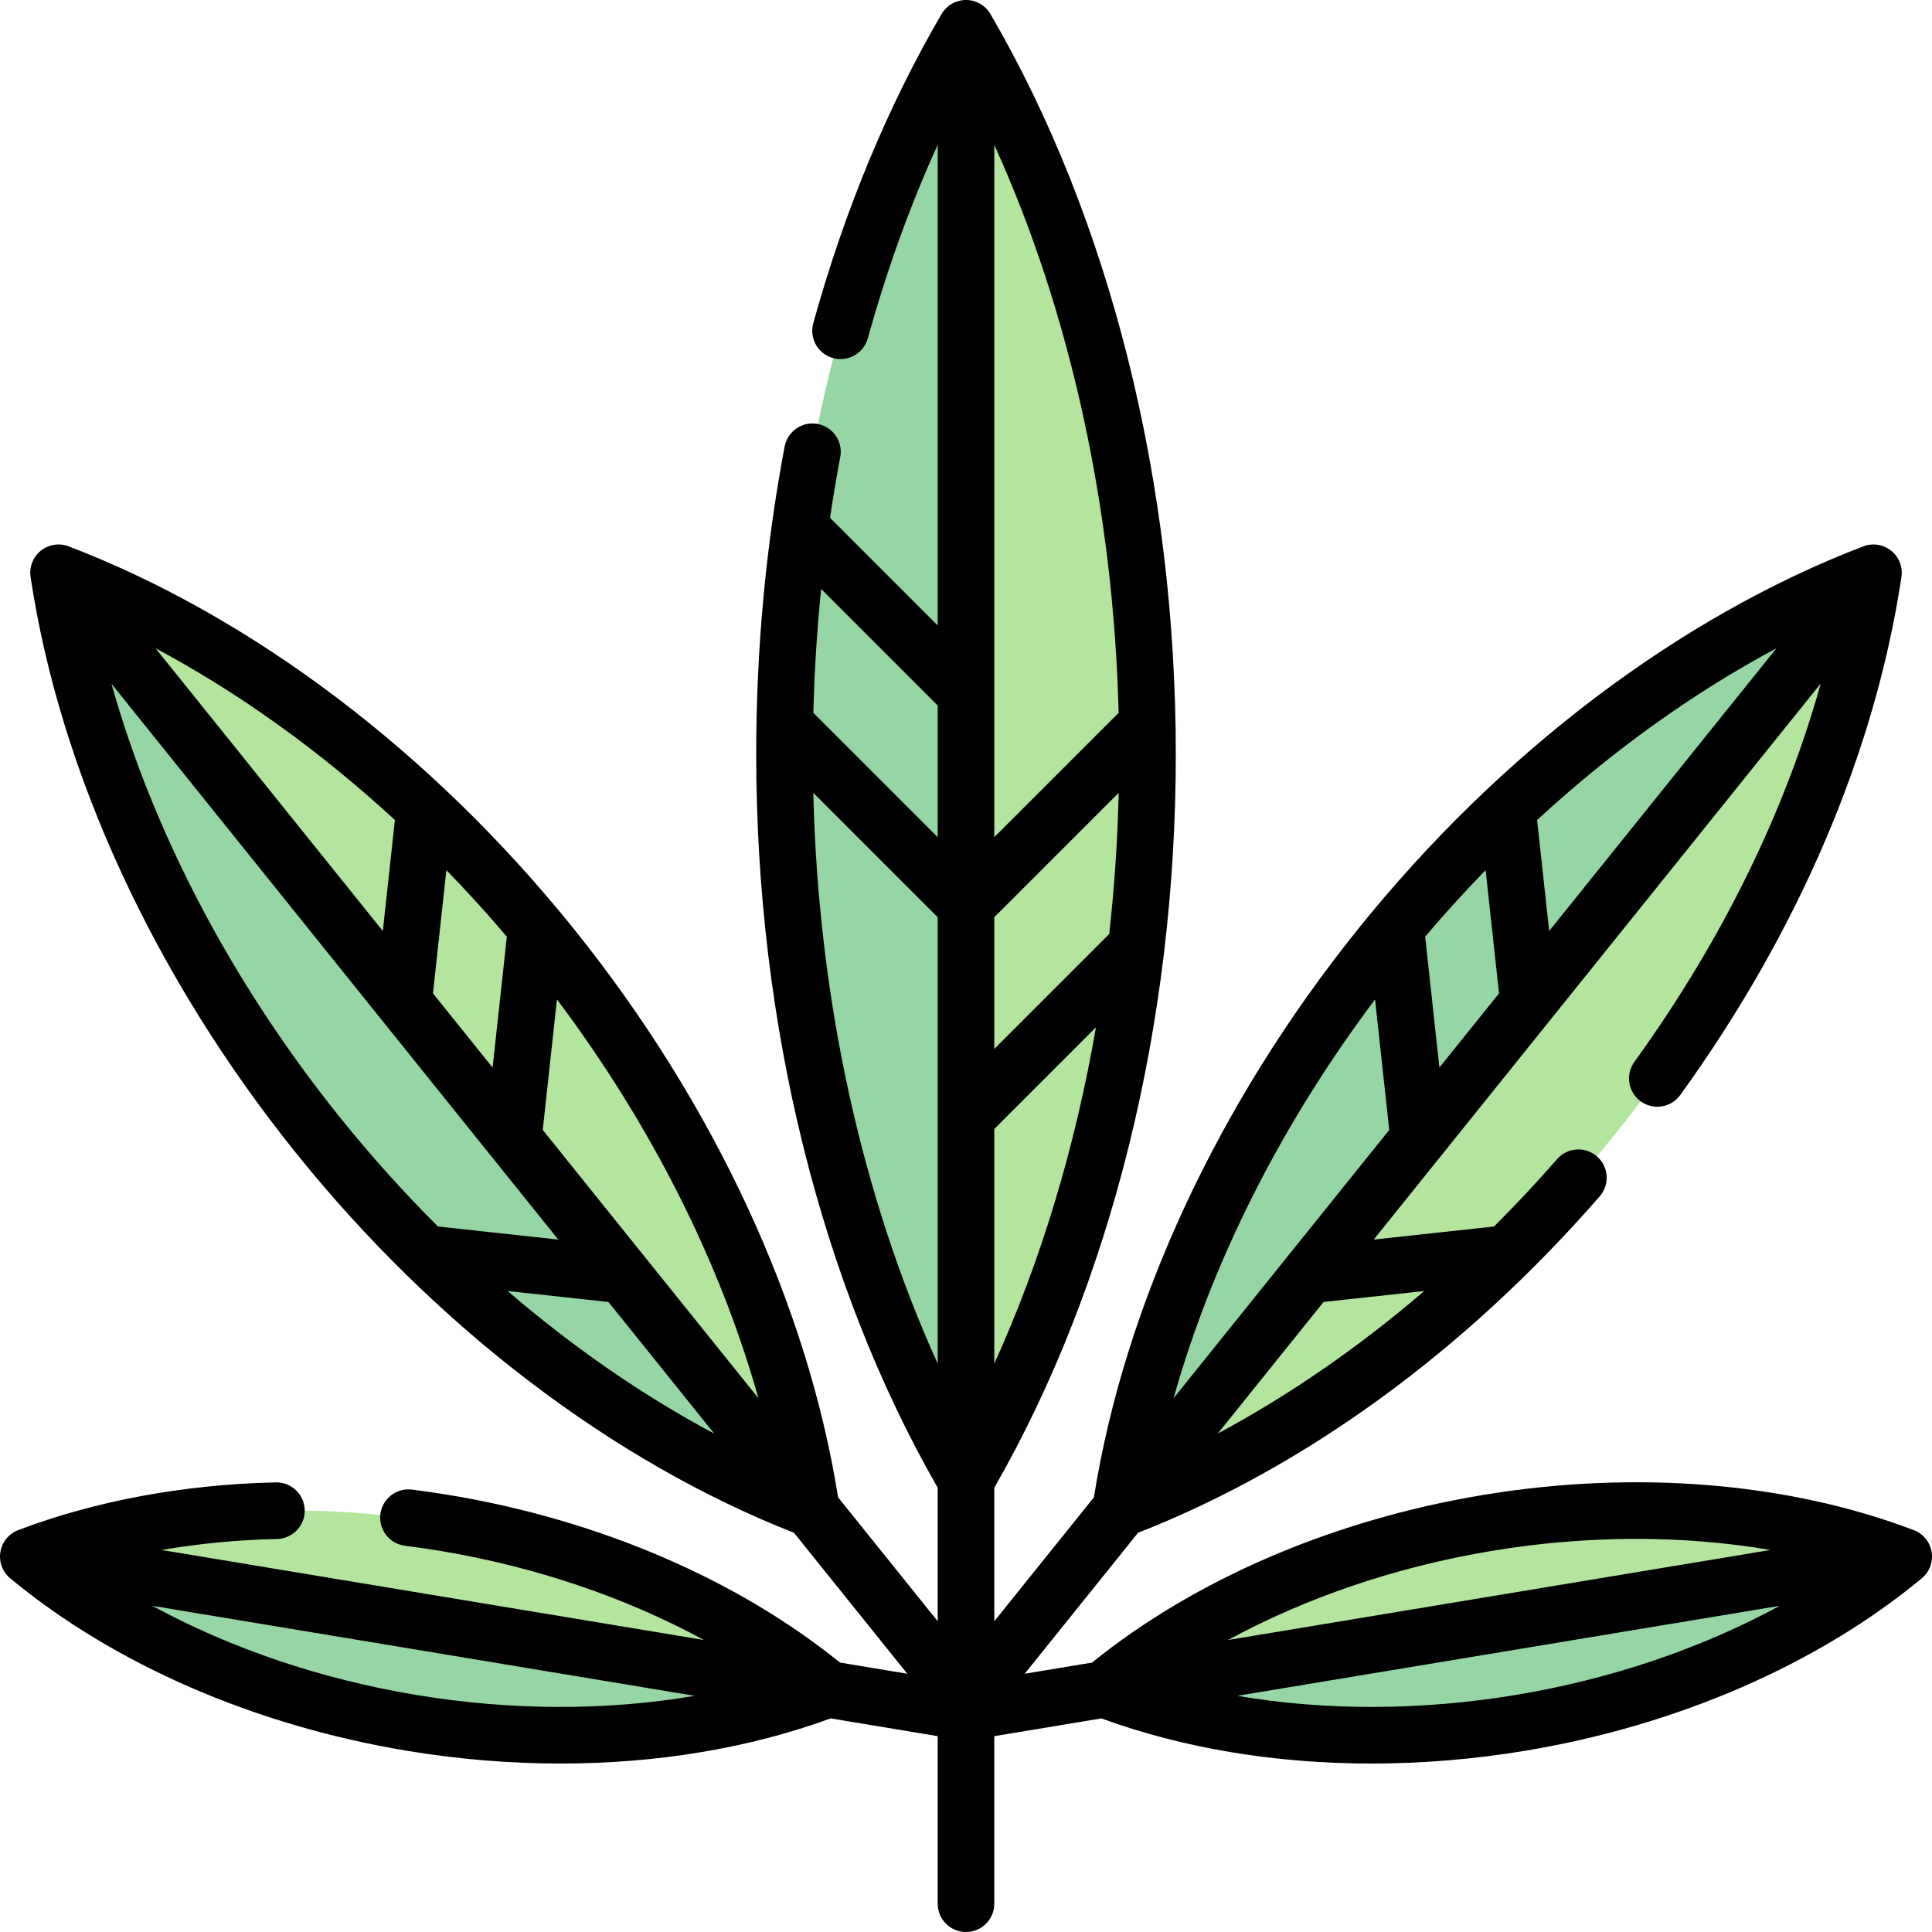 <svg id="Capa_1" enable-background="new 0 0 512.002 512.002" height="512" viewBox="0 0 512.002 512.002" width="512" xmlns="http://www.w3.org/2000/svg"><g><g><path d="m394.151 403.599c-34.384 5.706-65.03 18.162-89.104 34.682-5.509 3.78-4.069 12.457 2.366 14.255 28.12 7.858 61.146 9.746 95.53 4.04s65.03-18.162 89.104-34.682c5.509-3.78 4.069-12.457-2.366-14.255-28.119-7.858-61.146-9.746-95.53-4.04z" fill="#b3e59f"/><path d="m495.343 414.023-193.59 32.129c.476 2.867 2.444 5.486 5.661 6.384 28.12 7.858 61.145 9.746 95.53 4.04 34.384-5.707 65.03-18.162 89.103-34.682 2.755-1.89 3.771-5.005 3.296-7.871z" fill="#95d6a4"/><path d="m365.713 250.937c-34.382 42.771-56.583 89.792-66.025 134.156-1.375 6.459 5.222 11.762 11.234 9.031 41.297-18.755 82.449-50.542 116.832-93.313s56.583-89.792 66.025-134.156c1.375-6.459-5.222-11.762-11.235-9.031-41.297 18.755-82.448 50.542-116.831 93.313z" fill="#95d6a4"/><path d="m310.923 394.124c-3.007 1.366-6.159.723-8.388-1.069l188.398-234.361c2.229 1.792 3.534 4.732 2.847 7.962-9.442 44.363-31.642 91.385-66.025 134.156-34.383 42.77-75.534 74.556-116.832 93.312z" fill="#b3e59f"/><path d="m146.285 250.937c34.382 42.771 56.583 89.792 66.025 134.156 1.375 6.459-5.222 11.762-11.235 9.031-41.297-18.755-82.449-50.542-116.832-93.313s-56.583-89.792-66.025-134.156c-1.375-6.459 5.222-11.762 11.235-9.031 41.298 18.755 82.45 50.542 116.832 93.313z" fill="#b3e59f"/><path d="m201.075 394.124c3.007 1.366 6.159.723 8.388-1.069l-188.397-234.362c-2.229 1.792-3.534 4.732-2.847 7.962 9.442 44.363 31.642 91.385 66.025 134.156 34.382 42.771 75.534 74.557 116.831 93.313z" fill="#95d6a4"/><path d="m263.172 20.54c-3.013-5.812-11.332-5.812-14.344 0-25.622 49.425-29.169 111.668-29.169 179.348s3.547 129.923 29.169 179.348c3.013 5.812 11.332 5.812 14.344 0 25.622-49.425 40.925-111.668 40.925-179.348s-15.303-129.923-40.925-179.348z" fill="#b3e59f"/><path d="m248.828 20.54c-25.622 49.425-40.925 111.668-40.925 179.348s15.303 129.922 40.925 179.347c1.506 2.906 4.339 4.359 7.172 4.359v-367.413c-2.833 0-5.666 1.453-7.172 4.359z" fill="#95d6a4"/><path d="m116.707 403.599c34.384 5.706 65.03 18.162 89.104 34.682 5.509 3.78 4.069 12.457-2.366 14.255-28.12 7.858-61.146 9.746-95.53 4.04s-65.03-18.162-89.104-34.682c-5.509-3.78-4.069-12.457 2.366-14.255 28.12-7.858 61.146-9.746 95.53-4.04z" fill="#b3e59f"/><path d="m15.515 414.023 193.59 32.129c-.476 2.867-2.444 5.486-5.661 6.384-28.12 7.858-61.145 9.746-95.53 4.04-34.384-5.707-65.029-18.162-89.103-34.682-2.754-1.89-3.771-5.005-3.296-7.871z" fill="#95d6a4"/></g><path d="m511.9 411.275c-.437-2.632-2.239-4.833-4.732-5.782-33.348-12.685-73.921-15.985-114.244-9.292-39.549 6.563-76.213 22.306-103.517 44.398l-17.845 2.961 30.026-37.352c44.36-17.398 86.631-48.187 122.359-89.164 2.722-3.122 2.398-7.86-.724-10.582s-7.859-2.398-10.582.724c-5.385 6.176-10.97 12.13-16.716 17.851l-31.872 3.465 118.461-147.362c-9.516 34.142-26.292 68.31-49.385 100.265-2.426 3.357-1.671 8.045 1.686 10.472 3.356 2.426 8.045 1.672 10.472-1.686 31.374-43.413 51.643-90.885 58.615-137.286.396-2.638-.638-5.288-2.717-6.96-2.079-1.671-4.889-2.112-7.382-1.158-48.8 18.69-96.365 54.72-133.931 101.451-37.075 46.119-61.863 99.506-69.971 150.568l-26.4 32.841v-35.385c31.022-54.052 48.097-122.977 48.097-194.375 0-72.185-17.444-141.851-49.118-196.166-1.345-2.304-3.812-3.721-6.48-3.721s-5.135 1.417-6.479 3.722c-14.276 24.481-25.713 52.049-33.992 81.936-1.105 3.992 1.234 8.125 5.226 9.23 3.99 1.105 8.124-1.234 9.23-5.226 5.004-18.064 11.203-35.222 18.515-51.295v127.381l-28.529-28.528c.8-5.405 1.698-10.775 2.706-16.1.771-4.069-1.904-7.994-5.974-8.765-4.073-.771-7.994 1.904-8.765 5.974-5 26.406-7.536 53.847-7.536 81.558 0 71.397 17.075 140.322 48.097 194.375v35.383l-26.398-32.839c-8.108-51.062-32.897-104.449-69.971-150.568-37.566-46.731-85.13-82.761-133.93-101.451-2.493-.955-5.302-.513-7.382 1.158-2.079 1.672-3.114 4.322-2.717 6.96 7.766 51.677 32.731 105.873 70.298 152.604 37.074 46.12 83.887 81.803 132.013 100.695l30.029 37.355-17.845-2.961c-27.304-22.092-63.968-37.834-103.517-44.398-3.285-.545-6.614-1.031-9.895-1.445-4.118-.516-7.861 2.394-8.379 6.502-.519 4.11 2.393 7.861 6.502 8.38 3.088.39 6.223.847 9.316 1.36 25.276 4.195 49.217 12.356 69.929 23.619l-143.727-23.853c9.889-1.694 20.157-2.693 30.587-2.919 4.141-.09 7.425-3.52 7.335-7.661-.089-4.141-3.489-7.417-7.661-7.335-24.288.527-47.889 4.9-68.252 12.646-2.494.949-4.295 3.15-4.732 5.782-.437 2.632.558 5.298 2.611 7.001 27.462 22.776 64.793 39.006 105.117 45.698 13.645 2.265 27.314 3.385 40.726 3.385 25.459 0 49.973-4.05 71.571-11.965l28.373 4.708v44.399c0 4.142 3.358 7.5 7.5 7.5s7.5-3.358 7.5-7.5v-44.399l28.375-4.709c21.599 7.916 46.109 11.965 71.571 11.965 13.41 0 27.083-1.12 40.726-3.384 40.324-6.693 77.655-22.922 105.117-45.699 2.053-1.703 3.047-4.369 2.611-7.001zm-116.521-.277c25.276-4.194 50.57-4.205 73.81-.237l-143.739 23.856c20.712-11.263 44.654-19.424 69.929-23.619zm-17.941-68.862c-17.369 14.906-35.837 27.662-54.694 37.754l28.018-34.854zm29.913-124.825c19.857-18.293 41.314-33.703 63.421-45.504l-60.223 74.916zm-13.644 13.285 3.551 32.66-15.802 19.658-3.771-34.687c5.173-6.092 10.522-11.974 16.022-17.631zm-29.303 34.261 3.761 34.59-27.143 33.766c-.002.002-.004.005-.007.008l-30.003 37.323c10.144-36.127 28.506-72.57 53.392-105.687zm-100.904-81.004v-145.451c20.109 44.273 31.582 96.4 32.952 150.508l-32.952 32.952v-38.004c0-.002 0-.004 0-.005zm30.46 63.663-30.46 30.459v-34.9l32.968-32.968c-.297 12.6-1.134 25.095-2.508 37.409zm-30.46 51.672 26.941-26.941c-5.495 31.765-14.589 61.927-26.941 89.125zm-15-112.226v34.9l-32.955-32.955c.276-11.024.969-21.984 2.072-32.828zm-32.967 23.145 32.967 32.968v118.297c-20.201-44.479-31.685-96.889-32.967-151.265zm-14.543 160.437-57.153-71.097 3.761-34.59c24.887 33.118 43.248 69.56 53.392 105.687zm-66.673-122.316-3.771 34.687-15.802-19.658 3.551-32.661c5.5 5.657 10.849 11.539 16.022 17.632zm-93.087-76.421c22.107 11.801 43.564 27.21 63.421 45.504l-3.198 29.412zm48.859 124.305c-28.54-35.503-49.456-75.396-60.55-114.908l71.565 89.025c.002.003.004.005.006.008l29.089 36.186.002.002 17.748 22.078-31.882-3.466c-9.083-9.056-17.775-18.722-25.978-28.925zm44.439 46.02 26.712 2.904 28.06 34.906c-18.934-10.107-37.389-22.865-54.772-37.81zm-24.242 107.046c-25.276-4.195-49.217-12.356-69.93-23.619l143.741 23.855c-23.24 3.969-48.535 3.959-73.811-.236zm291.43 0c-25.276 4.194-50.57 4.205-73.81.236l143.739-23.855c-20.712 11.263-44.654 19.423-69.929 23.619z"/></g></svg>